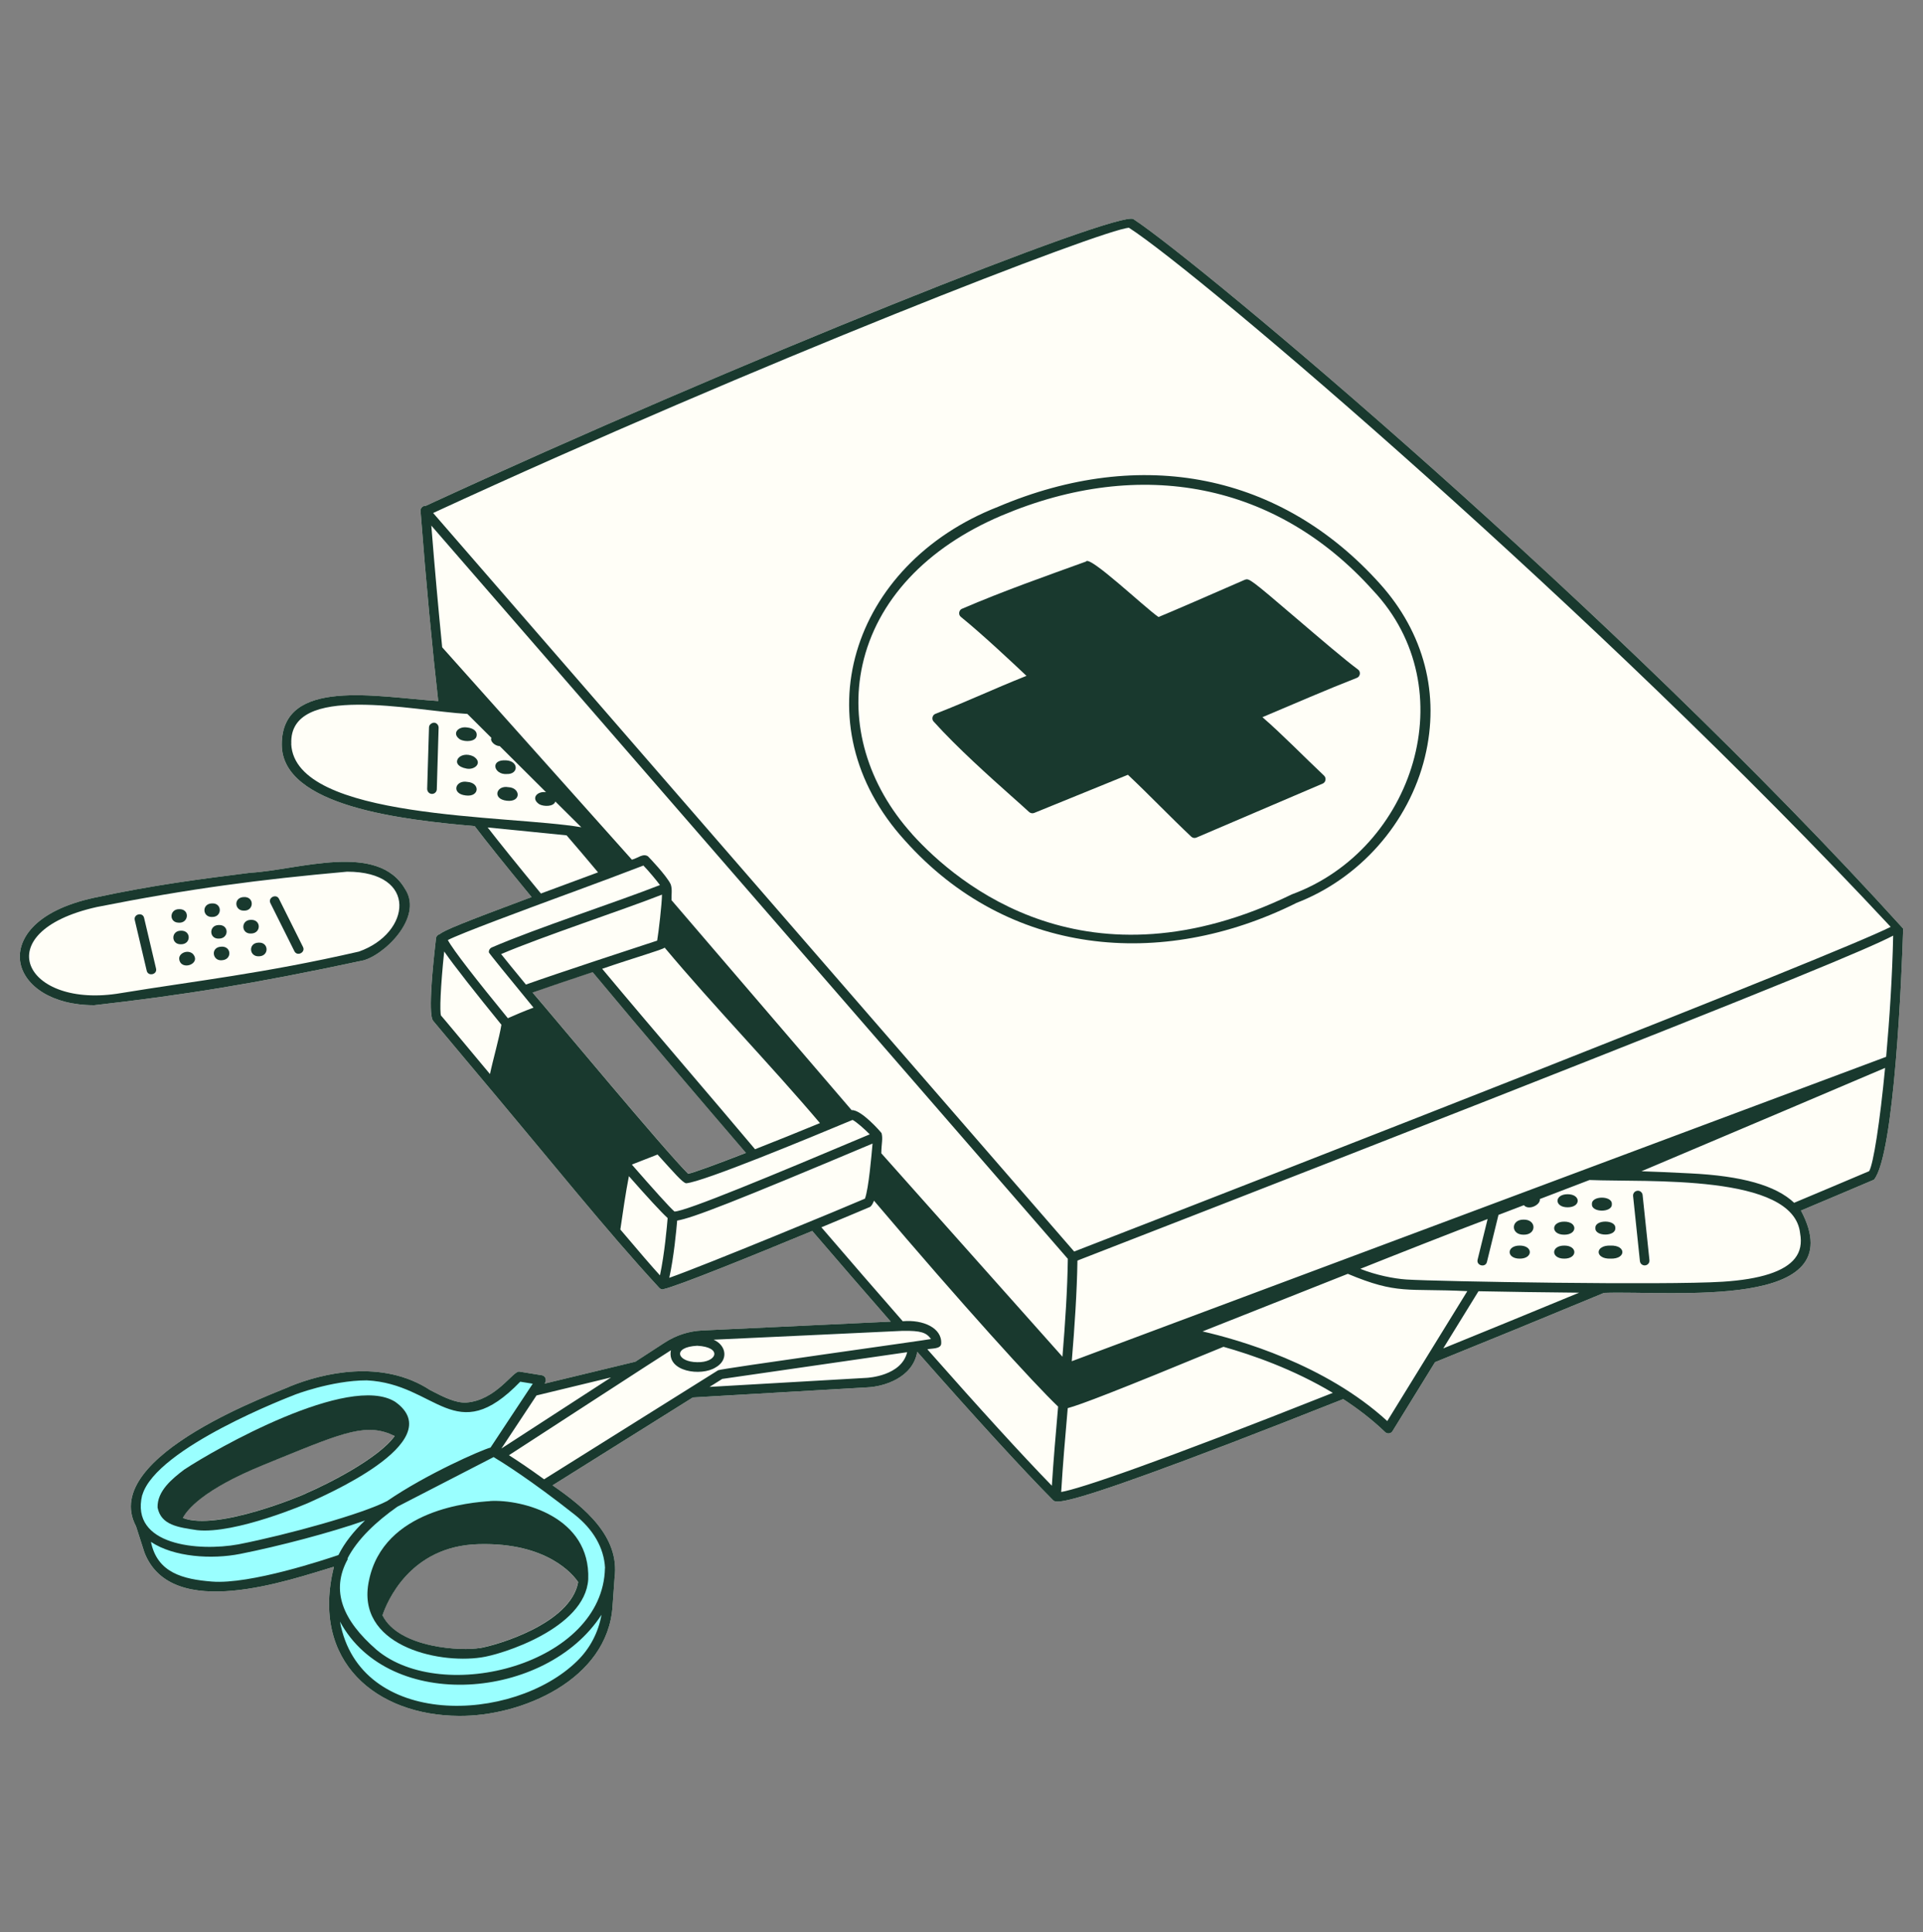 <svg width="200" height="201" viewBox="0 0 200 201" fill="none" xmlns="http://www.w3.org/2000/svg">
<rect x="0" y="0" width="200" height="201" fill="#808080" stroke="none"/>
<path d="M197.908 96.56C167.838 63.37 124.708 27.27 117.878 22.79C116.358 21.84 76.678 37.65 44.268 52.62C43.978 52.58 43.708 52.86 43.738 53.15C44.318 60.72 44.978 67.64 45.578 72.92C39.308 72.52 29.298 70.41 29.308 77.44C29.298 83.88 41.908 85.28 49.368 85.93C50.588 87.53 52.458 89.87 55.288 93.31C48.068 96 46.228 96.76 45.728 97.17C45.528 97.22 45.368 97.38 45.348 97.59C44.428 105.52 44.928 106.06 45.088 106.23C45.188 106.34 46.548 107.97 48.268 110.03C57.898 121.46 62.828 127.73 68.578 133.97C68.698 134.08 68.868 134.17 69.008 134.09C70.398 133.81 78.618 130.47 84.478 128.04C87.368 131.41 90.088 134.55 92.638 137.47C88.308 137.68 77.518 138.18 73.048 138.39C71.658 138.45 70.308 138.89 69.138 139.65L66.078 141.64L56.628 143.92C56.898 143.63 56.768 143.11 56.358 143.05L54.018 142.67C53.378 142.53 51.598 145.68 48.468 145.89C47.348 145.93 46.138 145.32 44.748 144.6C39.718 141.31 33.528 142.85 30.228 144.18C29.388 144.65 10.188 151.33 14.148 158.76L15.028 161.5C17.868 168.74 30.148 164.32 34.728 162.97C32.268 172.89 39.208 178.44 47.728 178.48C54.228 178.55 63.208 174.73 63.708 167.07L63.918 164.12C64.478 159.81 60.768 156.78 57.468 154.5L72.058 145.36L90.198 144.31C91.858 144.24 94.928 143.36 95.398 140.61C101.508 147.55 106.378 152.87 109.508 156.03C109.578 156.1 109.668 156.19 109.978 156.19C111.008 156.19 114.478 155.28 127.958 150.12C131.448 148.78 135.388 147.24 139.698 145.53C141.228 146.53 142.708 147.66 144.058 148.96C144.278 149.18 144.678 149.13 144.828 148.86L149.248 141.69C154.658 139.5 160.538 137.09 166.828 134.48C173.938 134.23 192.858 136.38 187.308 125.92C189.798 124.87 192.318 123.81 194.898 122.71C197.028 120.15 197.798 101.26 197.938 96.57L197.908 96.56ZM71.558 122.07C68.968 119.48 57.958 106.21 55.378 103.22C56.818 102.71 59.228 101.9 61.628 101.1C67.198 107.8 73.198 114.8 77.578 119.91C74.568 121.08 72.128 121.98 71.568 122.08L71.558 122.07ZM31.828 155.33C31.578 155.47 22.578 159.28 19.008 157.88C19.438 157.05 21.088 154.94 27.368 152.38L28.958 151.73C35.868 148.91 38.208 147.96 41.038 149.36C39.368 151.69 34.068 154.36 31.828 155.32V155.33ZM60.118 164.55C59.358 168.91 51.548 171.15 49.868 171.42C48.148 171.75 41.488 171.47 39.768 168.02C40.208 166.7 42.588 160.8 49.768 160.62C56.938 160.42 59.618 163.82 60.118 164.56V164.55Z" fill="#FFFEF7"/>
<path d="M42.158 92.52C39.328 87.51 31.008 90.5 26.038 90.78C20.888 91.43 16.018 92.04 9.838 93.37C3.428 94.75 1.678 97.9 2.128 100.19C2.588 102.52 5.358 104.56 9.798 104.56C19.098 103.5 26.368 102.34 37.548 99.95C39.718 99.57 44.048 95.53 42.148 92.52H42.158Z" fill="#FFFEF7"/>
<path d="M63.398 164.02L63.438 163.46V163.48C63.438 161.2 62.368 158.95 60.068 157.14C54.608 152.82 51.358 150.98 51.358 150.98L56.268 143.55L53.928 143.17C53.928 143.17 51.358 146.25 48.488 146.39C45.618 146.54 42.638 142.88 37.798 143.08C33.688 143.24 30.398 144.64 30.398 144.64C30.298 144.87 10.828 151.5 14.598 158.55L15.488 161.34C17.648 168.66 33.968 162.71 35.568 162.15C35.228 162.85 35.008 163.59 34.908 164.34C34.138 170.82 35.998 172.58 38.828 175.24C44.548 180.09 55.468 177.93 60.418 173.09C62.058 171.48 63.028 169.32 63.188 167.03L63.378 164.25C63.378 164.18 63.378 164.1 63.398 164.03V164.02ZM59.618 160.41C64.298 167.96 52.528 171.49 49.958 171.92C47.388 172.35 37.578 171.86 38.858 164.53C40.138 157.2 50.628 156.66 50.628 156.66C50.628 156.66 57.058 156.27 59.618 160.41ZM19.418 153.29C24.108 150.17 36.658 143.63 40.818 146.24C46.298 149.67 32.028 155.8 32.028 155.8C32.028 155.8 24.508 159.08 20.528 158.67C13.708 157.96 18.268 154.05 19.408 153.29H19.418Z" fill="#9AFFFF"/>
<path d="M197.908 96.56C167.838 63.37 124.708 27.27 117.878 22.79C116.358 21.84 76.678 37.65 44.268 52.62C43.978 52.58 43.708 52.86 43.738 53.15C44.318 60.72 44.978 67.64 45.578 72.92C39.308 72.52 29.298 70.41 29.308 77.44C29.298 83.88 41.908 85.28 49.368 85.93C50.588 87.53 52.458 89.87 55.288 93.31C48.068 96 46.228 96.76 45.728 97.17C45.528 97.22 45.368 97.38 45.348 97.59C44.428 105.52 44.928 106.06 45.088 106.23C45.188 106.34 46.548 107.97 48.268 110.03C57.898 121.46 62.828 127.73 68.578 133.97C68.698 134.08 68.868 134.17 69.008 134.09C70.398 133.81 78.618 130.47 84.478 128.04C87.368 131.41 90.088 134.55 92.638 137.47C88.308 137.68 77.518 138.18 73.048 138.39C71.658 138.45 70.308 138.89 69.138 139.65L66.078 141.64L56.628 143.92C56.898 143.63 56.768 143.11 56.358 143.05L54.018 142.67C53.378 142.53 51.598 145.68 48.468 145.89C47.348 145.93 46.138 145.32 44.748 144.6C39.718 141.31 33.528 142.85 30.228 144.18C29.388 144.65 10.188 151.33 14.148 158.76L15.028 161.5C17.868 168.74 30.148 164.32 34.728 162.97C32.268 172.89 39.208 178.44 47.728 178.48C54.228 178.55 63.208 174.73 63.708 167.07L63.918 164.12C64.478 159.81 60.768 156.78 57.468 154.5L72.058 145.36L90.198 144.31C91.858 144.24 94.928 143.36 95.398 140.61C101.508 147.55 106.378 152.87 109.508 156.03C109.578 156.1 109.668 156.19 109.978 156.19C111.008 156.19 114.478 155.28 127.958 150.12C131.448 148.78 135.388 147.24 139.698 145.53C141.228 146.53 142.708 147.66 144.058 148.96C144.278 149.18 144.678 149.13 144.828 148.86L149.248 141.69C154.658 139.5 160.538 137.09 166.828 134.48C173.938 134.23 192.858 136.38 187.308 125.92C189.798 124.87 192.318 123.81 194.898 122.71C197.028 120.15 197.798 101.26 197.938 96.57L197.908 96.56ZM69.608 132.91C70.088 130.72 70.338 128.01 70.428 126.96C71.988 126.71 76.488 124.96 90.748 118.95C90.648 120.08 90.348 123.64 89.958 124.68C88.348 125.39 73.198 131.66 69.618 132.91H69.608ZM67.418 89.09C66.888 88.71 66.318 89.28 65.718 89.42L45.988 67.33C45.608 63.51 45.218 59.21 44.858 54.67L111.058 130.94C111.018 134.1 110.788 137.59 110.498 141.12L91.658 119.96C91.678 118.85 91.838 118.5 91.688 117.87C91.608 117.74 89.568 115.4 88.568 115.47L69.838 93.63C69.818 93.1 69.938 92.5 69.758 91.99C69.358 91.11 67.438 89.11 67.408 89.09H67.418ZM78.528 119.54C74.208 114.39 68.248 107.5 62.628 100.77C66.118 99.57 68.868 98.8 69.128 98.57C74.278 104.72 80.118 110.73 85.278 116.82C83.088 117.72 80.698 118.69 78.528 119.54ZM68.848 93.06C68.848 93.93 68.498 96.98 68.348 97.84C66.658 98.39 57.718 101.32 54.698 102.41C53.498 100.96 52.588 99.83 52.118 99.24C56.408 97.41 64.988 94.58 68.838 93.06H68.848ZM61.628 101.11C67.198 107.81 73.198 114.81 77.578 119.92C74.568 121.09 72.128 121.99 71.568 122.09C68.978 119.5 57.968 106.23 55.388 103.24C56.828 102.73 59.238 101.92 61.638 101.12L61.628 101.11ZM65.828 121.09L68.388 120.09C70.038 121.91 71.018 123.06 71.368 123.08C73.158 122.93 84.118 118.39 88.668 116.49C89.038 116.66 89.938 117.46 90.458 117.99C80.378 122.24 71.348 126 70.148 126.02C69.658 125.6 67.978 123.73 65.718 121.14C65.758 121.12 65.808 121.1 65.828 121.09ZM196.158 109.93L111.468 141.59C111.768 137.97 112.008 134.38 112.058 131.12C114.728 130.08 134.858 122.27 154.738 114.45C185.388 102.39 194.328 98.67 196.898 97.32C196.808 101.54 196.518 105.99 196.168 109.93H196.158ZM117.428 23.7C124.678 28.36 166.098 63.65 196.638 96.41C191.008 99.28 134.328 121.41 111.718 130.18L45.048 53.36C78.958 37.71 114.778 23.83 117.428 23.69V23.7ZM30.298 77.38C29.998 70.98 42.978 73.94 48.608 74.26L51.108 76.75C50.938 77.08 51.448 77.59 51.978 77.61L56.788 82.4C55.848 82.27 55.178 83.06 56.098 83.66C56.568 83.91 57.588 83.92 57.758 83.37L60.458 86.05C52.928 84.75 30.648 85.32 30.288 77.38H30.298ZM50.728 86.07C53.388 86.34 56.458 86.63 58.928 86.89C59.948 88.07 61.038 89.35 62.198 90.74C60.358 91.43 58.108 92.25 56.258 92.94C53.748 89.89 51.968 87.68 50.718 86.07H50.728ZM59.208 92.92C62.188 91.82 65.008 90.77 66.918 90.03C67.488 90.62 68.258 91.55 68.638 92.06C64.058 93.86 55.818 96.53 51.148 98.55C50.948 98.64 50.818 98.85 50.848 99.07C50.848 99.13 52.798 101.54 55.488 104.81C54.538 105.16 53.398 105.65 52.818 105.91C49.608 101.99 47.098 98.78 46.578 97.78C47.938 97.08 54.388 94.69 59.198 92.92H59.208ZM45.868 105.64C45.718 105.25 45.808 102.69 46.198 98.97C47.218 100.44 49.448 103.27 52.148 106.59C51.928 107.97 51.278 110.2 50.958 111.72C49.768 110.3 45.718 105.42 45.868 105.64ZM64.518 127.89C64.768 126.17 65.068 124.07 65.408 122.34C67.298 124.49 68.768 126.09 69.438 126.7C69.368 127.53 69.118 130.41 68.638 132.66C67.858 131.81 66.368 130.08 64.518 127.89ZM90.448 125.56C90.618 125.48 90.768 125.23 90.898 124.89C100.158 135.81 107.548 143.93 110.048 146.31C109.798 149.2 109.558 151.95 109.398 154.54C106.338 151.4 101.918 146.55 96.448 140.35C96.828 140.24 97.858 140.35 97.888 139.76C97.988 138.13 96.008 137.24 93.888 137.43C91.258 134.42 88.438 131.17 85.428 127.66C88.288 126.47 90.378 125.59 90.438 125.56H90.448ZM72.508 139.98C75.198 140.12 74.558 141.75 72.508 141.69C70.408 141.67 69.878 140.12 72.508 139.98ZM63.528 143.29L52.148 150.67L55.798 145.15L63.528 143.28V143.29ZM14.798 155.52C16.228 150.56 30.418 145.17 30.578 145.11C30.468 145.13 34.468 143.58 38.148 143.58C45.428 143.94 47.318 150.75 54.108 143.72L55.408 143.93C55.348 144 51.218 150.28 51.018 150.57C50.098 150.81 44.358 153.32 40.268 156.13C37.708 157.47 29.988 159.62 24.788 160.64C20.668 161.39 13.518 160.77 14.788 155.51L14.798 155.52ZM22.038 164.51C19.028 164.27 16.358 163.6 15.698 160.38C18.068 161.97 22.038 162.22 24.988 161.63C28.978 160.84 34.388 159.42 37.958 158.16C36.808 159.26 35.838 160.46 35.198 161.75C33.898 162.19 26.018 164.83 22.038 164.51ZM60.038 172.76C53.368 179.31 37.388 179.86 35.358 168.67C40.488 178.19 56.818 176.85 62.558 167.96C62.238 169.78 61.368 171.46 60.038 172.76ZM62.918 163.1C62.718 173.12 46.048 177.4 39.168 171.61C35.658 168.56 34.348 165.47 36.178 162.16C36.168 162.14 36.148 162.13 36.138 162.11C37.178 160.09 39.138 158.26 41.328 156.72L51.338 151.56C52.158 152.05 55.188 153.93 59.758 157.54C61.718 159.09 62.818 161.01 62.928 163.1H62.918ZM52.928 151.37C53.028 151.31 69.678 140.48 69.778 140.45C69.328 142.7 72.938 143.18 74.418 142.24C75.758 141.5 75.588 139.96 74.218 139.35C79.768 139.09 91.068 138.57 93.888 138.43C95.818 138.4 96.348 138.62 96.828 139.28C96.638 139.35 74.838 142.38 74.688 142.53L56.588 153.87C55.018 152.73 53.788 151.91 52.938 151.37H52.928ZM90.128 143.32L73.798 144.26L75.118 143.43L94.348 140.65C93.748 143.12 90.288 143.31 90.128 143.32ZM110.368 155.19C110.528 152.46 110.778 149.54 111.048 146.47C112.368 146.12 116.088 144.7 127.248 140.09C130.258 140.94 134.538 142.43 138.618 144.88C120.238 152.18 112.288 154.87 110.368 155.19ZM144.278 147.81C137.818 141.89 128.758 139.33 125.068 138.49L140.178 132.5C145.388 134.68 146.288 133.99 152.608 134.3L144.278 147.82V147.81ZM150.108 140.25L153.768 134.31C156.888 134.37 160.588 134.43 164.238 134.46C159.108 136.58 154.398 138.51 150.118 140.25H150.108ZM186.698 130.87C185.628 132.25 183.088 133.07 179.168 133.32C173.238 133.7 149.548 133.3 146.278 133.09C144.958 133 143.108 132.63 141.478 131.98C144.698 130.69 151.518 128 154.718 126.8L153.678 131.02C153.518 131.65 154.498 131.89 154.648 131.26L155.848 126.37L158.488 125.36C158.998 125.95 160.248 125.31 160.148 124.72L165.318 122.74C171.278 122.99 186.548 122.05 187.218 128.28C187.408 129.33 187.238 130.18 186.688 130.88L186.698 130.87ZM194.398 121.82C191.718 122.96 189.118 124.05 186.598 125.11C184.688 123.3 181.148 122.31 175.788 122.05C173.518 121.94 172.068 121.87 170.718 121.83C181.408 117.31 190.808 113.32 196.058 111.08C195.518 116.72 194.838 121.1 194.398 121.82Z" fill="#19392E"/>
<path d="M134.778 93.94C141.388 91.42 146.538 85.6 148.198 78.74C149.778 72.24 148.118 65.84 143.528 60.73C133.258 49.28 118.768 46.36 103.788 52.72C88.508 58.69 83.128 75.36 94.118 87.43C104.828 99.42 120.728 100.92 134.778 93.95V93.94ZM94.858 86.75C90.238 81.63 88.358 75.22 89.698 69.17C91.178 62.48 96.318 56.96 104.168 53.63C118.738 47.46 132.808 50.28 142.778 61.39C152.458 71.63 147.038 88.36 134.378 93.02C113.118 103.35 99.658 92.07 94.848 86.75H94.858Z" fill="#19392E"/>
<path d="M123.898 87.03C124.048 87.17 124.258 87.2 124.438 87.12L137.558 81.51C137.888 81.38 137.968 80.92 137.708 80.68C135.738 78.83 133.308 76.33 131.298 74.6C134.518 73.24 137.938 71.75 141.118 70.51C141.478 70.38 141.548 69.86 141.238 69.64C139.868 68.63 137.218 66.36 134.878 64.36C129.958 60.15 129.918 60.16 129.478 60.3C126.298 61.69 121.588 63.74 120.488 64.18C119.048 63.19 113.278 57.7 112.948 58.41C108.668 59.96 104.388 61.46 100.058 63.32C99.718 63.45 99.648 63.95 99.938 64.17C102.128 65.94 105.448 69.06 106.758 70.3C103.098 71.76 101.058 72.77 97.288 74.25C96.968 74.37 96.868 74.8 97.098 75.05C99.578 77.8 102.938 80.8 105.158 82.78C105.918 83.46 106.568 84.03 107.028 84.46C107.168 84.59 107.378 84.63 107.558 84.56L117.308 80.59C119.548 82.7 121.708 84.97 123.898 87.03Z" fill="#19392E"/>
<path d="M170.288 123.86C170.018 123.89 169.818 124.13 169.848 124.41L170.558 131.18C170.588 131.46 170.838 131.65 171.108 131.62C171.378 131.59 171.578 131.35 171.548 131.07L170.838 124.3C170.808 124.03 170.558 123.82 170.288 123.86Z" fill="#19392E"/>
<path d="M37.558 99.95C39.728 99.57 44.058 95.53 42.158 92.52C39.328 87.51 31.008 90.5 26.038 90.78C20.888 91.43 16.018 92.04 9.838 93.37C3.428 94.75 1.678 97.9 2.128 100.19C2.588 102.52 5.358 104.56 9.798 104.56C19.098 103.5 26.368 102.34 37.548 99.95H37.558ZM12.568 103.3C2.518 105.02 -1.512 96.94 10.048 94.35C19.658 92.44 27.028 91.48 36.098 90.67C43.548 90.67 42.738 97.07 37.328 98.98C27.408 101.26 20.368 102.02 12.568 103.3Z" fill="#19392E"/>
<path d="M29.018 93.5C28.738 92.92 27.828 93.37 28.128 93.95L30.618 98.94C30.898 99.52 31.808 99.07 31.508 98.49L29.018 93.5Z" fill="#19392E"/>
<path d="M14.988 95.48C14.848 94.84 13.858 95.08 14.018 95.71L15.258 100.97C15.398 101.6 16.388 101.37 16.228 100.74L14.988 95.48Z" fill="#19392E"/>
<path d="M167.638 125.25C167.708 124.35 165.498 124.35 165.568 125.25C165.498 126.15 167.708 126.15 167.638 125.25Z" fill="#19392E"/>
<path d="M167.998 127.74C168.068 126.84 165.858 126.84 165.928 127.74C165.858 128.64 168.068 128.64 167.998 127.74Z" fill="#19392E"/>
<path d="M167.498 129.56C165.848 129.51 165.858 130.97 167.498 130.92C169.148 130.97 169.148 129.51 167.498 129.56Z" fill="#19392E"/>
<path d="M163.038 124.22C161.638 124.22 161.638 125.58 163.038 125.58C164.438 125.58 164.438 124.22 163.038 124.22Z" fill="#19392E"/>
<path d="M162.688 127.07C161.288 127.07 161.288 128.43 162.688 128.43C164.088 128.43 164.088 127.07 162.688 127.07Z" fill="#19392E"/>
<path d="M162.688 129.56C161.288 129.56 161.288 130.92 162.688 130.92C164.088 130.92 164.088 129.56 162.688 129.56Z" fill="#19392E"/>
<path d="M158.468 126.86C157.108 126.84 157.108 128.45 158.468 128.43C159.828 128.45 159.828 126.84 158.468 126.86Z" fill="#19392E"/>
<path d="M18.528 95.97C19.658 96.1 19.788 94.5 18.598 94.57C17.628 94.58 17.568 95.92 18.528 95.97Z" fill="#19392E"/>
<path d="M22.078 95.38C23.138 95.38 23.118 93.89 22.028 93.97C20.958 94.01 21.038 95.43 22.078 95.38Z" fill="#19392E"/>
<path d="M18.808 98.22C19.908 98.24 19.898 96.74 18.788 96.81C17.768 96.83 17.778 98.24 18.808 98.22Z" fill="#19392E"/>
<path d="M22.748 97.63C23.828 97.65 23.858 96.16 22.738 96.22C21.698 96.24 21.738 97.67 22.748 97.63Z" fill="#19392E"/>
<path d="M20.048 99.21C19.518 98.74 18.578 99.14 18.638 99.76C18.798 101.04 20.998 100.26 20.048 99.21Z" fill="#19392E"/>
<path d="M23.008 98.47C21.858 98.52 22.088 99.99 23.078 99.88C24.158 99.83 24.088 98.39 23.008 98.47Z" fill="#19392E"/>
<path d="M26.878 98.05C25.788 98.09 25.898 99.54 26.948 99.47C28.018 99.44 27.968 97.97 26.878 98.05Z" fill="#19392E"/>
<path d="M26.088 97.1C27.178 97.12 27.198 95.62 26.078 95.68C25.028 95.7 25.068 97.14 26.088 97.1Z" fill="#19392E"/>
<path d="M25.368 94.72C26.428 94.77 26.488 93.24 25.348 93.31C24.258 93.36 24.388 94.75 25.368 94.72Z" fill="#19392E"/>
<path d="M158.058 129.56C156.658 129.56 156.658 130.92 158.058 130.92C159.458 130.92 159.458 129.56 158.058 129.56Z" fill="#19392E"/>
<path d="M47.868 76.92C48.378 77.2 49.538 77.16 49.578 76.49C49.628 76.06 49.238 75.74 48.588 75.67C47.628 75.52 46.938 76.33 47.868 76.93V76.92Z" fill="#19392E"/>
<path d="M52.718 80.51C53.928 80.55 53.978 79.18 52.658 79.09C50.898 78.96 51.378 80.62 52.718 80.51Z" fill="#19392E"/>
<path d="M49.258 78.69C47.808 77.96 46.598 79.6 48.538 79.95C49.398 80.11 50.238 79.32 49.258 78.69Z" fill="#19392E"/>
<path d="M52.868 81.88C51.628 81.65 51.148 83.11 52.708 83.29C54.248 83.46 54.138 81.93 52.868 81.88Z" fill="#19392E"/>
<path d="M48.598 81.33C47.368 81.1 46.878 82.56 48.438 82.74C49.888 82.93 49.958 81.42 48.598 81.33Z" fill="#19392E"/>
<path d="M45.138 75.17C44.878 75.19 44.628 75.38 44.618 75.65L44.428 82.06C44.428 82.34 44.648 82.58 44.928 82.58C45.198 82.58 45.418 82.37 45.428 82.1L45.618 75.69C45.618 75.41 45.408 75.18 45.138 75.17Z" fill="#19392E"/>
<path d="M16.388 156.81C16.758 158.65 18.528 158.86 20.488 159.16C24.448 159.6 31.938 156.4 32.238 156.25C33.108 155.82 46.988 149.99 41.098 145.81C36.308 142.81 22.348 150.74 19.148 152.87C17.898 153.82 16.338 155.09 16.388 156.81ZM31.838 155.34C31.588 155.48 22.588 159.29 19.018 157.89C19.448 157.06 21.098 154.95 27.378 152.39L28.968 151.74C35.878 148.92 38.218 147.97 41.048 149.37C39.378 151.7 34.078 154.37 31.838 155.33V155.34Z" fill="#19392E"/>
<path d="M50.978 156.14C49.068 156.27 39.878 156.94 38.368 164.43C36.968 171.08 45.378 173.1 50.048 172.4C52.058 172.13 60.868 169.41 61.178 164.27C61.418 157.78 54.328 155.94 50.978 156.13V156.14ZM49.878 171.42C48.158 171.75 41.498 171.47 39.778 168.02C40.218 166.7 42.598 160.8 49.778 160.62C56.948 160.42 59.628 163.82 60.128 164.56C59.368 168.92 51.558 171.16 49.878 171.43V171.42Z" fill="#19392E"/>
</svg>
